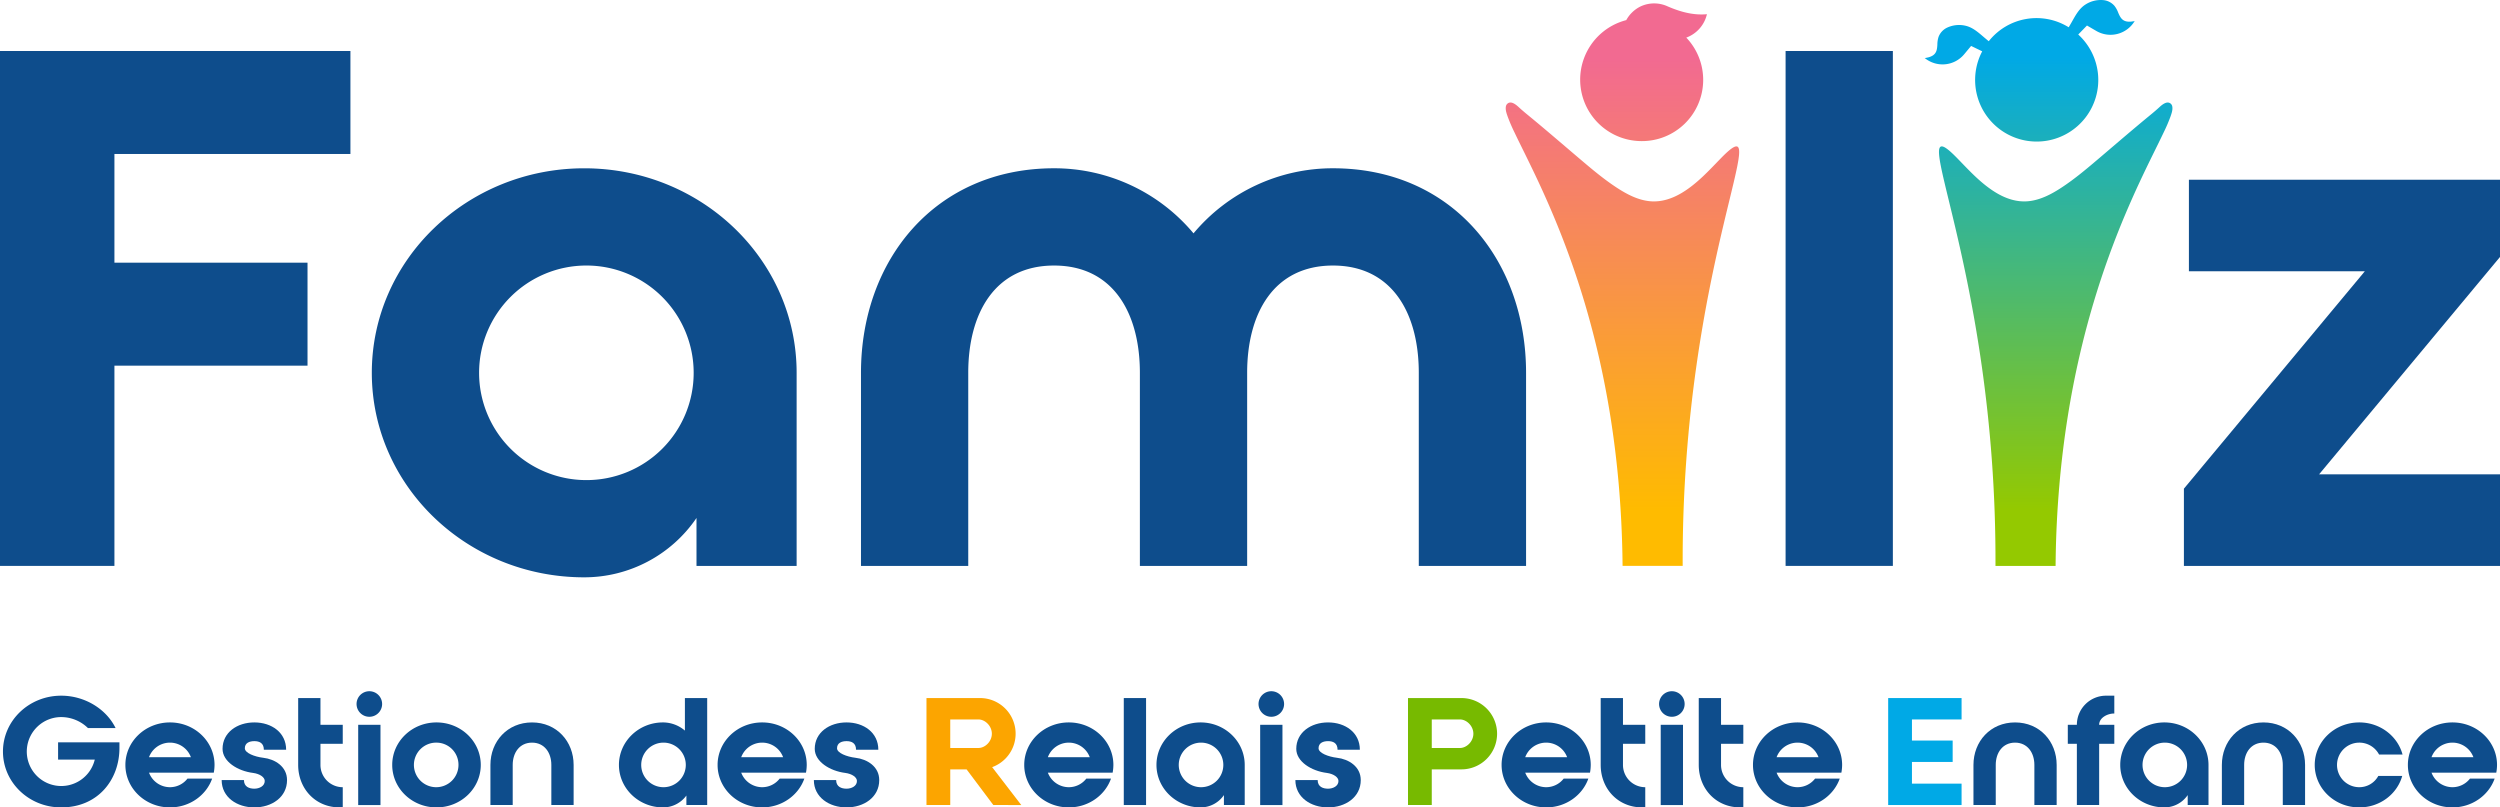 <svg xmlns="http://www.w3.org/2000/svg" xmlns:xlink="http://www.w3.org/1999/xlink" viewBox="0 0 1542.328 498.117"><defs><linearGradient id="a12fe4db-fe78-4883-bb19-f189cbc510ff" x1="1263.79" y1="349.123" x2="1263.79" gradientUnits="userSpaceOnUse"><stop offset="0.1" stop-color="#94c900"/><stop offset="0.9" stop-color="#00a9e6"/></linearGradient><linearGradient id="a20bf437-7ce6-408a-b410-25278323cd1e" x1="1000.939" y1="349.119" x2="1000.939" y2="2.107" gradientUnits="userSpaceOnUse"><stop offset="0.1" stop-color="#fb0"/><stop offset="0.9" stop-color="#f26a91"/></linearGradient></defs><g id="f4045d63-5181-4512-9584-54d09168cec4" data-name="Calque 2"><g id="a8c823cb-274f-43f1-be09-320900fb8084" data-name="Logo"><path d="M37.759,498.117c-19.89,0-35.931-15.399-35.931-34.464,0-19.065,16.041-34.464,35.931-34.464,14.482,0,27.773,8.157,33.547,19.981H54.258a23.668,23.668,0,0,0-16.499-6.783A21.265,21.265,0,1,0,58.474,468.603H35.834V457.97H73.689v3.483C73.689,480.885,60.582,498.117,37.759,498.117Z" fill="#0e4d8c"/><path d="M132.35,471.902a27.123,27.123,0,0,1-.459,4.767H91.929a13.85,13.85,0,0,0,12.924,8.982,13.682,13.682,0,0,0,10.816-5.316h15.215c-3.667,10.357-13.932,17.782-26.031,17.782-15.215,0-27.498-11.732-27.498-26.215s12.283-26.215,27.498-26.215S132.35,457.42,132.35,471.902Zm-14.574-4.767a13.789,13.789,0,0,0-25.848,0Z" fill="#0e4d8c"/><path d="M177.08,481.252c0,10.632-9.532,16.865-20.165,16.865-10.632,0-20.165-6.233-20.165-16.865h13.749c0,4.216,3.392,5.315,6.416,5.315,3.025,0,6.417-1.558,6.417-4.766,0-2.292-3.025-4.399-7.15-4.95-9.624-1.191-18.882-7.058-18.882-14.849,0-10.082,8.983-16.315,19.615-16.315,10.633,0,19.615,6.233,19.615,16.865h-13.749c0-4.216-2.841-5.316-5.866-5.316-3.024,0-5.866,1.101-5.866,4.4,0,2.933,6.05,5.225,11.366,5.866C169.656,468.327,177.08,472.91,177.08,481.252Z" fill="#0e4d8c"/><path d="M197.703,430.655v16.499h13.749v11.732H197.703v13.016a13.731,13.731,0,0,0,13.749,13.749v12.466h-1.833c-15.215,0-25.665-11.732-25.665-26.215V430.655Z" fill="#0e4d8c"/><path d="M235.741,434.322a7.883,7.883,0,1,1-7.883-7.883A7.882,7.882,0,0,1,235.741,434.322Zm-14.757,12.832h13.749v49.496h-13.749Z" fill="#0e4d8c"/><path d="M269.288,498.117c-15.124,0-27.315-11.732-27.315-26.215s12.191-26.215,27.315-26.215c15.124,0,27.314,11.732,27.314,26.215S284.411,498.117,269.288,498.117Zm0-39.964a13.75,13.75,0,1,0,13.565,13.749A13.634,13.634,0,0,0,269.288,458.153Z" fill="#0e4d8c"/><path d="M328.223,445.688c15.215,0,25.665,11.732,25.665,26.215v24.748h-13.749V471.902c0-7.607-4.308-13.749-11.916-13.749-7.608,0-11.916,6.142-11.916,13.749v24.748H302.558V471.902C302.558,457.42,313.007,445.688,328.223,445.688Z" fill="#0e4d8c"/><path d="M436.288,430.655v65.995H423.455v-5.866a17.796,17.796,0,0,1-14.391,7.333c-15.032,0-27.223-11.732-27.223-26.215s12.191-26.215,27.132-26.215a20.798,20.798,0,0,1,13.565,5.041V430.655Zm-26.948,54.996a13.749,13.749,0,1,0-13.749-13.749A13.731,13.731,0,0,0,409.34,485.651Z" fill="#0e4d8c"/><path d="M497.698,471.902a27.169,27.169,0,0,1-.458,4.767H457.276a13.851,13.851,0,0,0,12.924,8.982,13.68,13.68,0,0,0,10.815-5.316h15.216c-3.666,10.357-13.933,17.782-26.031,17.782-15.216,0-27.498-11.732-27.498-26.215s12.282-26.215,27.498-26.215S497.698,457.42,497.698,471.902Zm-14.574-4.767a13.789,13.789,0,0,0-25.848,0Z" fill="#0e4d8c"/><path d="M542.428,481.252c0,10.632-9.532,16.865-20.165,16.865s-20.165-6.233-20.165-16.865h13.749c0,4.216,3.392,5.315,6.416,5.315s6.416-1.558,6.416-4.766c0-2.292-3.024-4.399-7.149-4.95-9.624-1.191-18.882-7.058-18.882-14.849,0-10.082,8.982-16.315,19.615-16.315s19.615,6.233,19.615,16.865h-13.749c0-4.216-2.842-5.316-5.866-5.316s-5.866,1.101-5.866,4.4c0,2.933,6.05,5.225,11.366,5.866C535.004,468.327,542.428,472.91,542.428,481.252Z" fill="#0e4d8c"/><path d="M571.573,496.65V430.655H604.388a21.969,21.969,0,0,1,7.699,42.622l17.965,23.373H612.82l-16.499-21.998h-10.083v21.998Zm14.665-35.197h17.416c4.033,0,8.249-3.941,8.249-8.799,0-4.858-4.216-8.8-8.249-8.8h-17.416Z" fill="#fca500"/><path d="M686.88,471.902a27.169,27.169,0,0,1-.458,4.767H646.458a13.851,13.851,0,0,0,12.924,8.982,13.68,13.68,0,0,0,10.815-5.316H685.413c-3.666,10.357-13.933,17.782-26.031,17.782-15.216,0-27.498-11.732-27.498-26.215s12.282-26.215,27.498-26.215S686.88,457.42,686.88,471.902Zm-14.574-4.767a13.789,13.789,0,0,0-25.848,0Z" fill="#0e4d8c"/><path d="M693.296,430.655h13.749v65.995h-13.749Z" fill="#0e4d8c"/><path d="M767.907,471.902v24.748h-12.833v-6.142a17.422,17.422,0,0,1-14.391,7.608c-15.032,0-27.223-11.732-27.223-26.215s12.19-26.215,27.223-26.215S767.907,457.42,767.907,471.902Zm-13.199,0a13.749,13.749,0,1,0-13.749,13.749A13.731,13.731,0,0,0,754.708,471.902Z" fill="#0e4d8c"/><path d="M792.196,434.322a7.883,7.883,0,1,1-7.883-7.883A7.882,7.882,0,0,1,792.196,434.322Zm-14.757,12.832h13.749v49.496h-13.749Z" fill="#0e4d8c"/><path d="M839.491,481.252c0,10.632-9.532,16.865-20.165,16.865s-20.165-6.233-20.165-16.865h13.749c0,4.216,3.392,5.315,6.416,5.315s6.416-1.558,6.416-4.766c0-2.292-3.024-4.399-7.149-4.95-9.624-1.191-18.882-7.058-18.882-14.849,0-10.082,8.982-16.315,19.615-16.315s19.615,6.233,19.615,16.865h-13.749c0-4.216-2.842-5.316-5.866-5.316s-5.866,1.101-5.866,4.4c0,2.933,6.05,5.225,11.366,5.866C832.067,468.327,839.491,472.91,839.491,481.252Z" fill="#0e4d8c"/><path d="M868.637,496.65V430.655h32.814a21.999,21.999,0,1,1,0,43.997H883.302v21.998Zm14.665-52.796v17.599h17.416c4.033,0,8.249-3.941,8.249-8.799,0-4.858-4.216-8.8-8.249-8.8Z" fill="#77ba00"/><path d="M981.377,471.902a27.17,27.17,0,0,1-.458,4.767H940.955a13.851,13.851,0,0,0,12.924,8.982,13.68,13.68,0,0,0,10.815-5.316h15.216c-3.666,10.357-13.933,17.782-26.031,17.782-15.216,0-27.498-11.732-27.498-26.215S938.663,445.688,953.879,445.688,981.377,457.42,981.377,471.902Zm-14.574-4.767a13.789,13.789,0,0,0-25.848,0Z" fill="#0e4d8c"/><path d="M1001.266,430.655v16.499h13.749v11.732h-13.749v13.016a13.731,13.731,0,0,0,13.749,13.749v12.466h-1.833c-15.216,0-25.665-11.732-25.665-26.215V430.655Z" fill="#0e4d8c"/><path d="M1039.306,434.322a7.883,7.883,0,1,1-7.883-7.883A7.882,7.882,0,0,1,1039.306,434.322Zm-14.757,12.832h13.749v49.496h-13.749Z" fill="#0e4d8c"/><path d="M1061.761,430.655v16.499h13.749v11.732h-13.749v13.016a13.731,13.731,0,0,0,13.749,13.749v12.466h-1.833c-15.216,0-25.665-11.732-25.665-26.215V430.655Z" fill="#0e4d8c"/><path d="M1136.464,471.902a27.17,27.17,0,0,1-.458,4.767h-39.964a13.851,13.851,0,0,0,12.924,8.982,13.68,13.68,0,0,0,10.815-5.316H1134.997c-3.666,10.357-13.933,17.782-26.031,17.782-15.216,0-27.498-11.732-27.498-26.215s12.282-26.215,27.498-26.215S1136.464,457.42,1136.464,471.902Zm-14.574-4.767a13.789,13.789,0,0,0-25.848,0Z" fill="#0e4d8c"/><path d="M1164.877,496.65V430.655h45.28v13.199h-30.615v13.016h25.115v13.199h-25.115v13.382h30.615v13.199Z" fill="#00a9e6"/><path d="M1243.153,445.688c15.216,0,25.665,11.732,25.665,26.215v24.748h-13.749V471.902c0-7.607-4.308-13.749-11.916-13.749-7.607,0-11.915,6.142-11.915,13.749v24.748h-13.749V471.902C1217.489,457.42,1227.938,445.688,1243.153,445.688Z" fill="#0e4d8c"/><path d="M1275.692,458.887V447.154h5.591a17.994,17.994,0,0,1,17.966-17.965h5.133v10.999h-.184c-3.85,0-9.166,2.475-9.166,6.966h9.35v11.732h-9.35v37.764h-13.749V458.887Z" fill="#0e4d8c"/><path d="M1362.493,471.902v24.748h-12.833v-6.142a17.422,17.422,0,0,1-14.391,7.608c-15.032,0-27.223-11.732-27.223-26.215s12.19-26.215,27.223-26.215S1362.493,457.42,1362.493,471.902Zm-13.199,0a13.749,13.749,0,1,0-13.749,13.749A13.731,13.731,0,0,0,1349.294,471.902Z" fill="#0e4d8c"/><path d="M1396.406,445.688c15.216,0,25.665,11.732,25.665,26.215v24.748h-13.749V471.902c0-7.607-4.308-13.749-11.916-13.749-7.607,0-11.915,6.142-11.915,13.749v24.748h-13.749V471.902C1370.742,457.42,1381.191,445.688,1396.406,445.688Z" fill="#0e4d8c"/><path d="M1441.777,471.902a13.731,13.731,0,0,0,13.749,13.749,13.352,13.352,0,0,0,11.732-6.966h14.757c-3.116,11.182-13.749,19.432-26.489,19.432-15.216,0-27.498-11.732-27.498-26.215s12.282-26.215,27.498-26.215c12.832,0,23.648,8.433,26.673,19.799H1467.717a13.768,13.768,0,0,0-25.939,6.416Z" fill="#0e4d8c"/><path d="M1540.494,471.902a27.169,27.169,0,0,1-.458,4.767h-39.964a13.851,13.851,0,0,0,12.924,8.982,13.68,13.68,0,0,0,10.815-5.316h15.216c-3.666,10.357-13.933,17.782-26.031,17.782-15.216,0-27.498-11.732-27.498-26.215s12.282-26.215,27.498-26.215S1540.494,457.42,1540.494,471.902Zm-14.574-4.767a13.789,13.789,0,0,0-25.848,0Z" fill="#0e4d8c"/><polygon points="0 349.123 0 31.463 216.188 31.463 216.188 94.994 70.593 94.994 70.593 162.056 189.717 162.056 189.717 225.588 70.593 225.588 70.593 349.123 0 349.123" fill="#0e4d8c"/><path d="M360.424,103.83c-72.352,0-131.041,56.443-131.041,126.169s58.689,126.169,131.041,126.169a83.787,83.787,0,0,0,69.269-36.614v29.573h61.772V229.999C491.465,160.273,432.776,103.83,360.424,103.83Zm1.332,192.356A66.187,66.187,0,1,1,427.943,229.999,66.11,66.11,0,0,1,361.756,296.186Z" fill="#0e4d8c"/><path d="M650.284,103.818A111.917,111.917,0,0,1,736.321,143.967a111.909,111.909,0,0,1,86.033-40.149c73.236,0,119.124,56.473,119.124,126.182V349.123H875.296V229.999c0-36.618-16.324-66.178-52.942-66.178-36.622,0-52.946,29.56-52.946,66.178V349.123H703.23V229.999c0-36.618-16.324-66.178-52.946-66.178-36.618,0-52.942,29.56-52.942,66.178V349.123H531.165V229.999C531.165,160.291,577.049,103.818,650.284,103.818Z" fill="#0e4d8c"/><rect x="1101.586" y="31.463" width="66.181" height="317.66" fill="#0e4d8c"/><polygon points="1347.319 301.474 1458.942 167.349 1350.408 167.349 1350.408 110.876 1542.328 110.876 1542.328 158.525 1430.705 292.65 1542.328 292.65 1542.328 349.123 1347.319 349.123 1347.319 301.474" fill="#0e4d8c"/><path d="M1268.157,349.122l-37.084.001c.767-185.311-59.126-288.02-23.56-251.474,7.41,7.614,14.563,15.527,23.722,21.117,6.013,3.67,12.814,6.038,19.931,5.388,7.358-.672,14.138-4.199,20.241-8.159,8.796-5.707,16.814-12.595,24.788-19.372,6.578-5.594,13.131-11.219,19.733-16.785q3.832-3.231,7.69-6.429c2.828-2.341,5.667-4.596,8.369-7.085,1.815-1.672,5.1-4.575,7.447-2.121a3.051,3.051,0,0,1,.744,1.714c.299,2.001-.51,4.216-1.159,6.067a100.539,100.539,0,0,1-4.157,9.658c-2.118,4.471-4.331,8.898-6.514,13.338-2.793,5.679-5.555,11.372-8.231,17.107q-4.85,10.393-9.307,20.963-5.182,12.33-9.744,24.908-5.19,14.328-9.54,28.942-4.878,16.386-8.696,33.063-4.243,18.506-7.212,37.274-3.284,20.687-5.087,41.572-1.997,22.927-2.323,45.959Q1268.175,346.945,1268.157,349.122ZM1211.763,33.478l4.272-5.137,6.85,3.32A37.989,37.989,0,1,0,1282.128,21.296l5.395-5.559,5.772,3.366a17.343,17.343,0,0,0,23.72-6.244c-.141.242-1.333.334-1.572.373a9.745,9.745,0,0,1-3.59-.025c-2.909-.619-4.001-2.923-5.036-5.324a15.802,15.802,0,0,0-2.331-4.26,10.433,10.433,0,0,0-6.747-3.538,17.491,17.491,0,0,0-11.55,2.969c-3.9,2.679-6.036,7.028-8.334,11.013-.533.925-1.075,1.844-1.612,2.766a37.574,37.574,0,0,0-49.318,8.608c-.791-.659-1.585-1.314-2.374-1.975-3.522-2.958-7.018-6.315-11.598-7.498a17.492,17.492,0,0,0-11.869,1.16,10.439,10.439,0,0,0-5.13,5.634,15.793,15.793,0,0,0-.733,4.8c-.151,2.61-.39,5.148-2.912,6.725a9.739,9.739,0,0,1-3.364,1.252c-.238.045-1.39.367-1.605.187A17.343,17.343,0,0,0,1211.763,33.478Z" fill="url(#a12fe4db-fe78-4883-bb19-f189cbc510ff)"/><path d="M1012.803,87.052a37.783,37.783,0,0,0,27.516-63.846,20.205,20.205,0,0,0,12.741-14.448c-8.076.787-16.228-1.325-24.421-4.904a19.808,19.808,0,0,0-16.688.194,20.235,20.235,0,0,0-8.663,8.365,37.924,37.924,0,0,0,9.515,74.64ZM1000.963,344.764q-.347-23.011-2.323-45.959-1.818-20.866-5.087-41.572-2.977-18.751-7.212-37.274-3.821-16.664-8.696-33.063-4.348-14.606-9.54-28.942-4.556-12.575-9.744-24.908-4.443-10.574-9.307-20.963c-2.676-5.735-5.438-11.428-8.231-17.107-2.183-4.44-4.396-8.867-6.514-13.338a100.536,100.536,0,0,1-4.157-9.658c-.65-1.851-1.458-4.066-1.16-6.067A3.051,3.051,0,0,1,929.737,64.198c2.347-2.454,5.633.449,7.447,2.121,2.702,2.489,5.54,4.744,8.369,7.085q3.861,3.196,7.69,6.429C959.845,85.401,966.398,91.025,972.976,96.619c7.974,6.777,15.992,13.666,24.788,19.372,6.103,3.96,12.883,7.486,20.241,8.159,7.117.65,13.918-1.718,19.931-5.388,9.159-5.59,16.312-13.503,23.722-21.117,35.566-36.545-24.327,66.164-23.56,251.474l-37.084-.001Q1000.996,346.941,1000.963,344.764Z" fill="url(#a20bf437-7ce6-408a-b410-25278323cd1e)"/></g></g></svg>